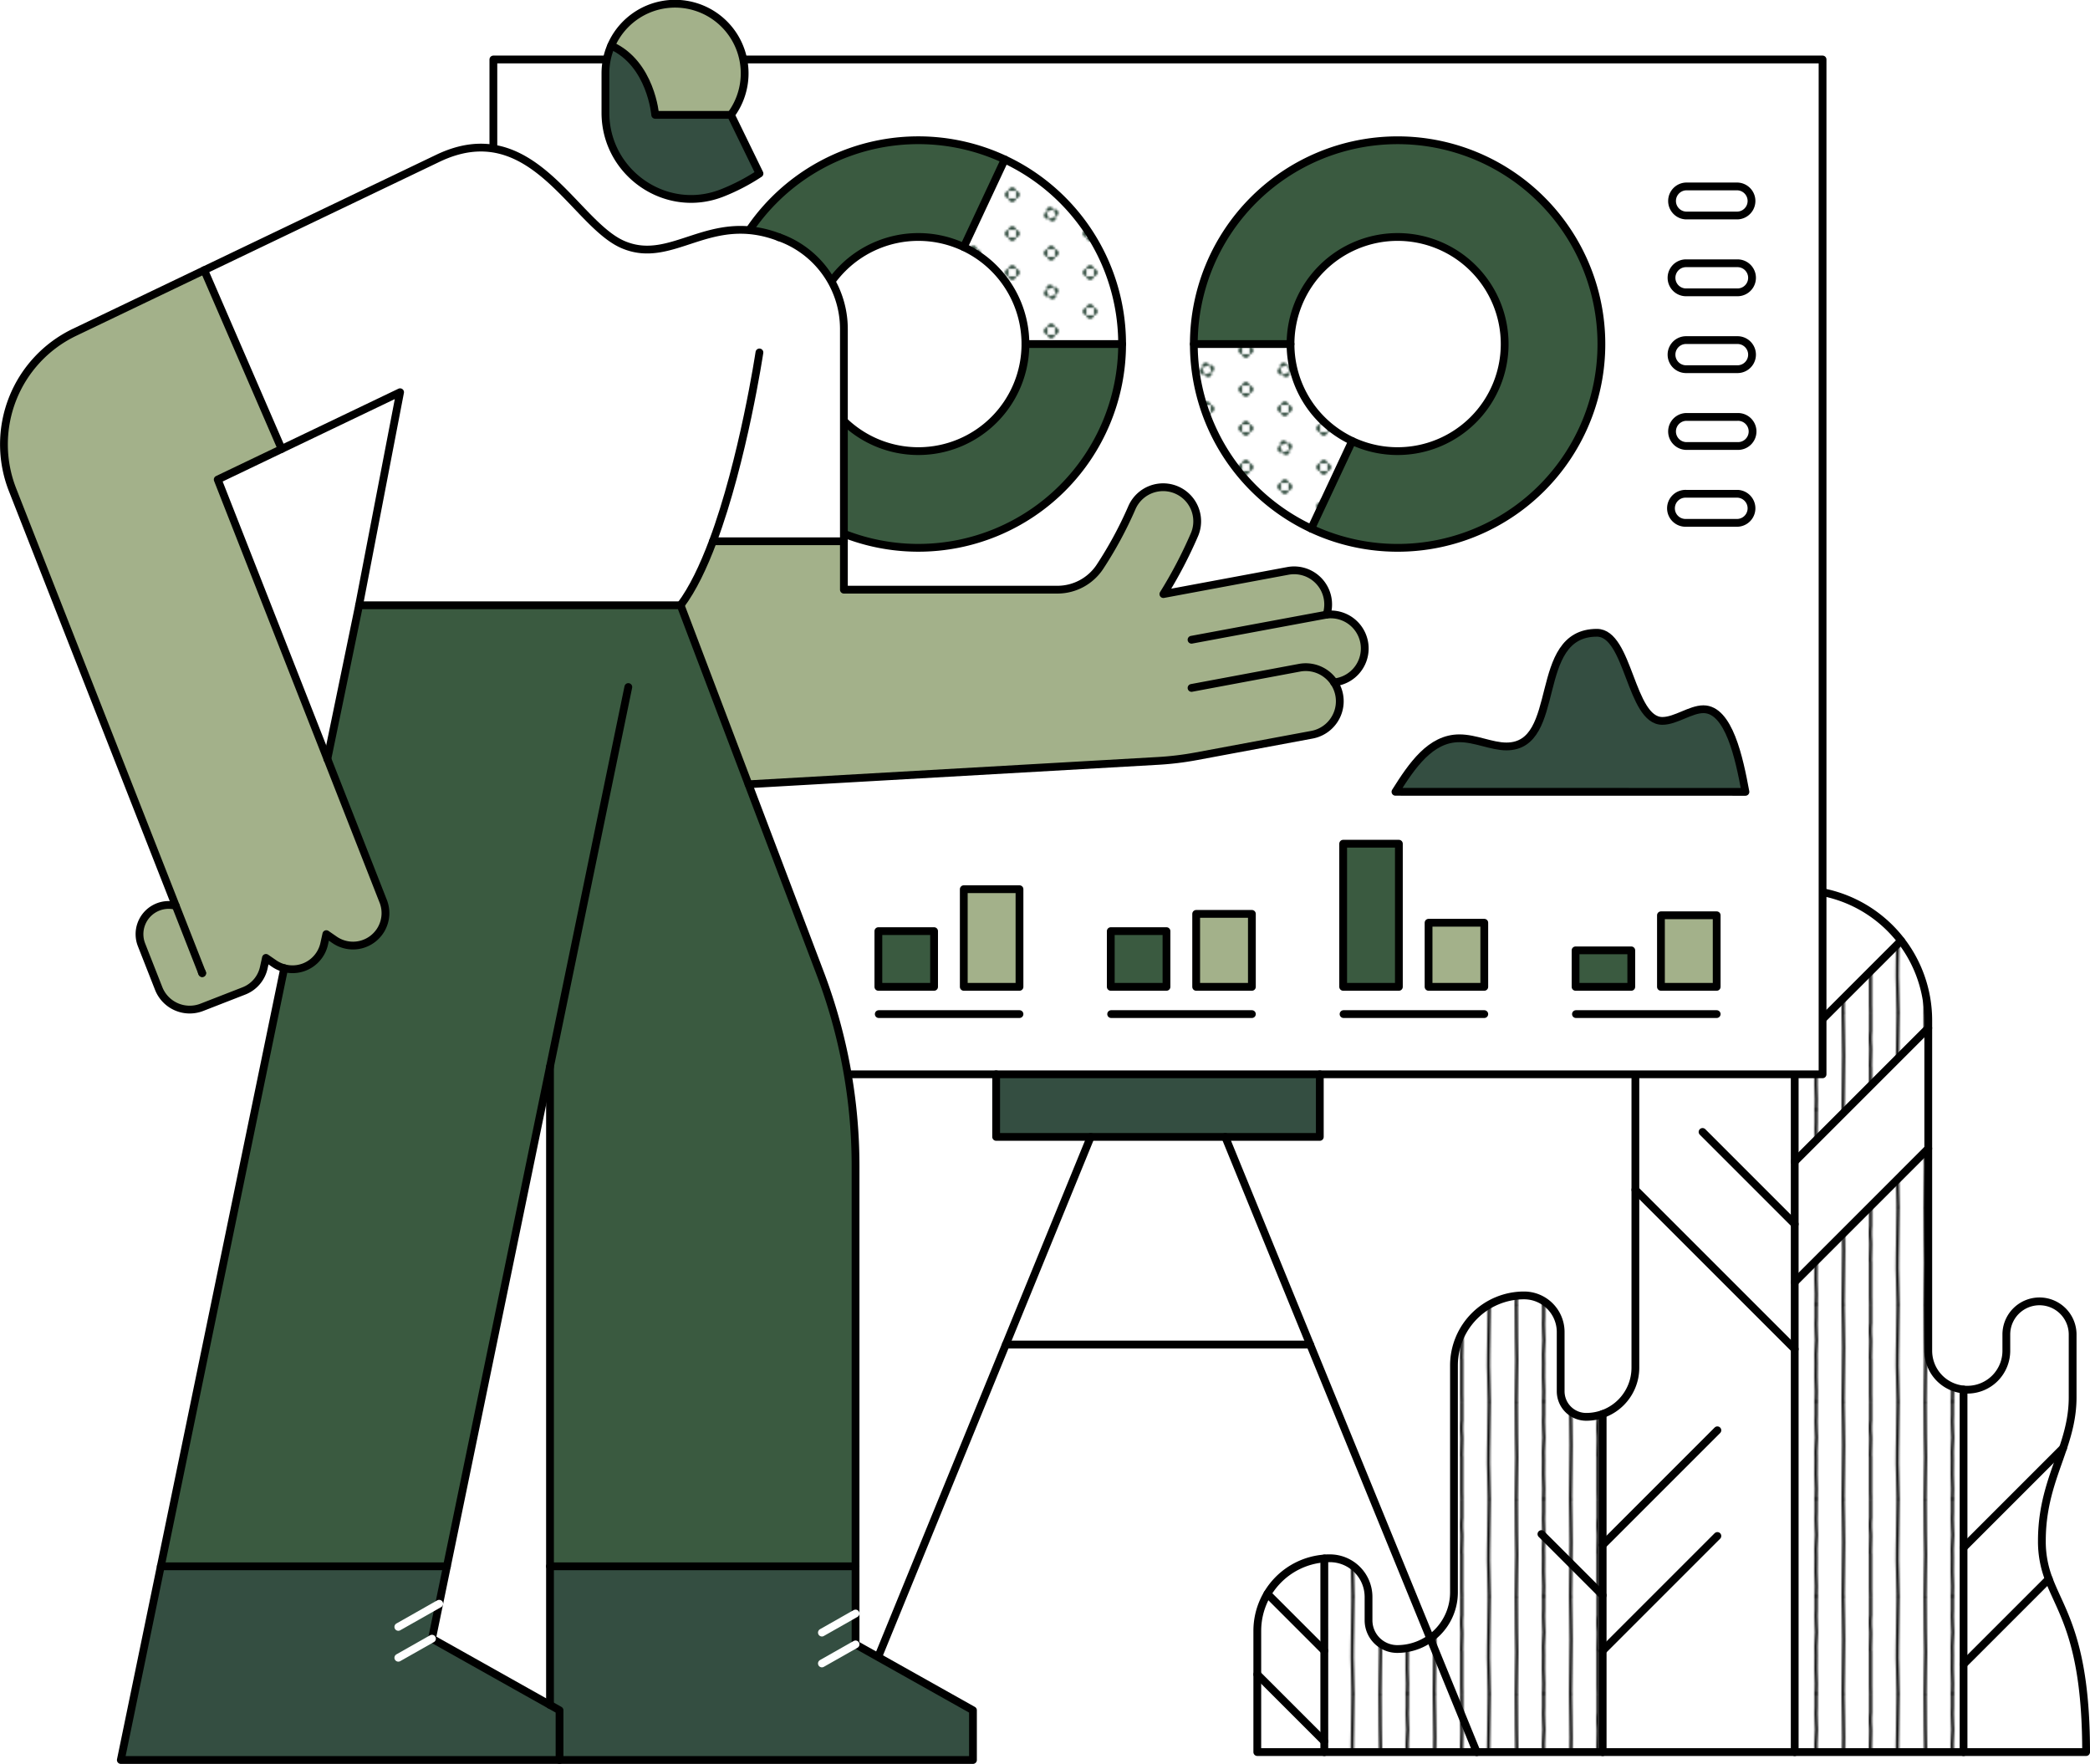 <svg xmlns="http://www.w3.org/2000/svg" xmlns:xlink="http://www.w3.org/1999/xlink" viewBox="0 0 1073.61 906.07"><defs fill="#344e41"><style>.cls-1,.cls-2,.cls-6,.cls-9{fill:none;}.cls-2,.cls-6{stroke:#000;}.cls-2,.cls-6,.cls-9{stroke-linecap:round;stroke-linejoin:round;}.cls-2{stroke-width:1.5px;}.cls-3{fill:#fff;}.cls-4{fill:url(#New_Pattern_4);}.cls-5{fill:url(#New_Pattern_3);}.cls-6,.cls-9{stroke-width:4px;}.cls-7{fill:#a3b18a;}.cls-8{fill:#3a5a40;}.cls-9{stroke:#fff;}</style><pattern id="New_Pattern_4" data-name="New Pattern 4" width="70" height="50" patternTransform="translate(0 -30)" patternUnits="userSpaceOnUse" viewBox="0 0 70 50" fill="#344e41"><rect class="cls-1" width="70" height="50" fill="#344e41"/><path class="cls-2" d="M8.89,100c-.05-7.08.29-14.17.29-21.25,0-4.32-.37-17.48-.29-28.09" fill="#344e41"/><path class="cls-2" d="M22.94,99.84c0-1.65.09-3.31.09-5,0-2.48-.21-5-.21-7.45s0-3.83.05-7.28c0-1.44-.06-2.9-.06-4.35,0-3.1.31-4.62.31-7.37,0-1.4-.27-4.94-.27-8.33q0-1.61.09-3.21V50.11" fill="#344e41"/><path class="cls-2" d="M36.74,99.84c0-9.46.33-18.09.33-27.56,0-3.7-.15-7.46-.15-11.2,0-3.35-.1-7.29-.18-10.75" fill="#344e41"/><path class="cls-2" d="M50.93,99.75c0-1.24-.07-2.75-.07-4,0-1.92,0-3.86,0-5.79,0-3.87,0-7.66,0-11.51a8.42,8.42,0,0,1-.08-1.22c0-.32.18-6.68.18-8,0-2.2-.21-3.25-.21-5.64,0-1.3.06-2.65.17-3.86,0-2.89,0-5.89,0-9.05" fill="#344e41"/><path class="cls-2" d="M65,99.71c0-8.34-.55-15.73-.36-24.06.18-8.13.16-17.71.36-25.19" fill="#344e41"/><path class="cls-2" d="M8.89,50c-.05-7.08.29-14.17.29-21.25,0-4.32-.37-17.48-.29-28.09" fill="#344e41"/><path class="cls-2" d="M22.94,49.84c0-1.65.09-3.31.09-5,0-2.48-.21-5-.21-7.45s0-3.83.05-7.28c0-1.44-.06-2.9-.06-4.35,0-3.1.31-4.62.31-7.37,0-1.4-.27-4.94-.27-8.33q0-1.6.09-3.21V.11" fill="#344e41"/><path class="cls-2" d="M36.74,49.84c0-9.46.33-18.09.33-27.56,0-3.7-.15-7.46-.15-11.2,0-3.35-.1-7.29-.18-10.75" fill="#344e41"/><path class="cls-2" d="M50.93,49.75c0-1.24-.07-2.75-.07-4,0-1.92,0-3.86,0-5.79,0-3.87,0-7.66,0-11.51a8.42,8.42,0,0,1-.08-1.22c0-.32.18-6.68.18-8,0-2.2-.21-3.25-.21-5.64,0-1.3.06-2.65.17-3.86,0-2.89,0-5.89,0-9" fill="#344e41"/><path class="cls-2" d="M65,49.71c0-8.34-.55-15.73-.36-24.06.18-8.13.16-17.71.36-25.19" fill="#344e41"/><path class="cls-2" d="M8.89,0c-.05-7.08.29-14.17.29-21.25,0-4.32-.37-17.48-.29-28.09" fill="#344e41"/><path class="cls-2" d="M22.94-.16c0-1.65.09-3.31.09-5,0-2.48-.21-5-.21-7.45s0-3.83.05-7.28c0-1.44-.06-2.9-.06-4.35,0-3.1.31-4.62.31-7.37,0-1.4-.27-4.94-.27-8.33q0-1.61.09-3.21v-6.71" fill="#344e41"/><path class="cls-2" d="M36.74-.16c0-9.46.33-18.09.33-27.56,0-3.7-.15-7.46-.15-11.2,0-3.35-.1-7.29-.18-10.75" fill="#344e41"/><path class="cls-2" d="M50.93-.25c0-1.24-.07-2.75-.07-4,0-1.92,0-3.86,0-5.79,0-3.87,0-7.66,0-11.51a8.42,8.42,0,0,1-.08-1.22c0-.32.18-6.68.18-8,0-2.2-.21-3.25-.21-5.64,0-1.3.06-2.65.17-3.86,0-2.89,0-5.89,0-9.05" fill="#344e41"/><path class="cls-2" d="M65-.29c0-8.34-.55-15.73-.36-24.06.18-8.13.16-17.71.36-25.19" fill="#344e41"/></pattern><pattern id="New_Pattern_3" data-name="New Pattern 3" width="40" height="40" patternTransform="translate(0 -30)" patternUnits="userSpaceOnUse" viewBox="0 0 40 40" fill="#344e41"><rect class="cls-1" width="40" height="40" fill="#344e41"/><path d="M36.18,30a1.9,1.9,0,0,0,1.91,1.91V28.09A1.9,1.9,0,0,0,36.18,30Z" fill="#344e41"/><path d="M40,33.82a1.9,1.9,0,0,0,1.91-1.91H38.09A1.9,1.9,0,0,0,40,33.82Z" fill="#344e41"/><path d="M40,26.18a1.9,1.9,0,0,0-1.91,1.91h3.82A1.9,1.9,0,0,0,40,26.18Z" fill="#344e41"/><path d="M16.18,40a1.9,1.9,0,0,0,1.91,1.91V38.09A1.9,1.9,0,0,0,16.18,40Z" fill="#344e41"/><path d="M21.91,38.09v3.82a1.91,1.91,0,0,0,0-3.82Z" fill="#344e41"/><path d="M20,36.18a1.9,1.9,0,0,0-1.91,1.91h3.82A1.9,1.9,0,0,0,20,36.18Z" fill="#344e41"/><path d="M1.91,28.09v3.82a1.91,1.91,0,0,0,0-3.82Z" fill="#344e41"/><path d="M36.18,10a1.9,1.9,0,0,0,1.91,1.91V8.09A1.9,1.9,0,0,0,36.18,10Z" fill="#344e41"/><path d="M40,13.82a1.9,1.9,0,0,0,1.91-1.91H38.09A1.9,1.9,0,0,0,40,13.82Z" fill="#344e41"/><path d="M40,6.18a1.9,1.9,0,0,0-1.91,1.91h3.82A1.9,1.9,0,0,0,40,6.18Z" fill="#344e41"/><path d="M18.79,16.37a1.92,1.92,0,0,0-1.21,2.42l3.63-1.21A1.92,1.92,0,0,0,18.79,16.37Z" fill="#344e41"/><path d="M22.42,21.21l-3.63,1.21a1.91,1.91,0,0,0,3.63-1.21Z" fill="#344e41"/><path d="M16.37,21.21a1.92,1.92,0,0,0,2.42,1.21l-1.21-3.63A1.92,1.92,0,0,0,16.37,21.21Z" fill="#344e41"/><path d="M23.63,18.79a1.92,1.92,0,0,0-2.42-1.21l1.21,3.63A1.92,1.92,0,0,0,23.63,18.79Z" fill="#344e41"/><path d="M1.91,8.09v3.82a1.91,1.91,0,0,0,0-3.82Z" fill="#344e41"/><path d="M20,3.82a1.9,1.9,0,0,0,1.91-1.91H18.09A1.9,1.9,0,0,0,20,3.82Z" fill="#344e41"/><path d="M0,33.82a1.9,1.9,0,0,0,1.91-1.91H-1.91A1.9,1.9,0,0,0,0,33.82Z" fill="#344e41"/><path d="M0,26.18a1.9,1.9,0,0,0-1.91,1.91H1.91A1.9,1.9,0,0,0,0,26.18Z" fill="#344e41"/><path d="M0,13.82a1.9,1.9,0,0,0,1.91-1.91H-1.91A1.9,1.9,0,0,0,0,13.82Z" fill="#344e41"/><path d="M0,6.18A1.9,1.9,0,0,0-1.91,8.09H1.91A1.9,1.9,0,0,0,0,6.18Z" fill="#344e41"/><path d="M16.18,0a1.9,1.9,0,0,0,1.91,1.91V-1.91A1.9,1.9,0,0,0,16.18,0Z" fill="#344e41"/><path d="M21.91-1.91V1.91A1.9,1.9,0,0,0,23.82,0,1.9,1.9,0,0,0,21.91-1.91Z" fill="#344e41"/></pattern></defs><g id="Layer_2" data-name="Layer 2"><g id="illustrations"><path class="cls-3" d="M1071.61,900h-63V854.89l43.78-43.77C1058.82,828.25,1071.61,842.8,1071.61,900Z" fill="#344e41"/><path class="cls-3" d="M1064.69,685.51V717.8c0,9.58-2.17,17.82-4.9,26L1008.65,795V713.8c.64.06,1.28.09,1.93.09a20,20,0,0,0,20.05-20v-8.34a17,17,0,0,1,34.06,0Z" fill="#344e41"/><path class="cls-3" d="M1008.65,795l51.14-51.14c-4.64,13.92-10.9,27.7-10.9,47.7a53.48,53.48,0,0,0,3.54,19.6l-43.78,43.77Z" fill="#344e41"/><path class="cls-3" d="M1008.65,854.89V900H921.92V658.58L990.53,590V693.85a20,20,0,0,0,18.12,19.95Z" fill="#344e41"/><path class="cls-3" d="M823.27,819.48V900h-143V800.56c1-.07,1.9-.11,2.86-.11A19.87,19.87,0,0,1,703,820.31v12a14.75,14.75,0,0,0,14.74,14.75,29.12,29.12,0,0,0,29.12-29.13V701.45a36,36,0,0,1,36-36,18.81,18.81,0,0,1,18.81,18.81v30.44a13.13,13.13,0,0,0,13.12,13.13,25.17,25.17,0,0,0,8.45-1.45Z" fill="#344e41"/><path class="cls-3" d="M990.53,524.21v3.85l-68.61,68.61V537.83l54.64-54.63A66.92,66.92,0,0,1,990.53,524.21Z" fill="#344e41"/><path class="cls-4" d="M1008.65,854.89V900H921.92V658.58L990.53,590V693.85a20,20,0,0,0,18.12,19.95Z" fill="#344e41"/><path class="cls-4" d="M823.27,819.48V900h-143V800.56c1-.07,1.9-.11,2.86-.11A19.87,19.87,0,0,1,703,820.31v12a14.75,14.75,0,0,0,14.74,14.75,29.12,29.12,0,0,0,29.12-29.13V701.45a36,36,0,0,1,36-36,18.81,18.81,0,0,1,18.81,18.81v30.44a13.13,13.13,0,0,0,13.12,13.13,25.17,25.17,0,0,0,8.45-1.45Z" fill="#344e41"/><path class="cls-5" d="M662.93,176.73a55,55,0,0,0,31.67,49.82h0l-21.06,45a104.66,104.66,0,0,1-60.28-94.81Z" fill="#344e41"/><path class="cls-5" d="M576.42,176.73H526.75a55,55,0,0,0-31.67-49.83l21.06-45A104.67,104.67,0,0,1,576.42,176.73Z" fill="#344e41"/><polygon class="cls-3" points="990.53 528.06 990.53 589.96 921.92 658.58 921.92 596.67 990.53 528.06" fill="#344e41"/><path class="cls-4" d="M990.53,524.21v3.85l-68.61,68.61V537.83l54.64-54.63A66.92,66.92,0,0,1,990.53,524.21Z" fill="#344e41"/><path class="cls-3" d="M976.56,483.2l-54.64,54.63V457.06h1.46A67,67,0,0,1,976.56,483.2Z" fill="#344e41"/><path class="cls-3" d="M823.27,847.93V726.35a25.27,25.27,0,0,0,16.81-23.81V611.17L921.92,693V900H823.27Z" fill="#344e41"/><path class="cls-3" d="M921.92,628.79V693l-81.84-81.84v-87a67.16,67.16,0,0,1,67.16-67.15h14.68Z" fill="#344e41"/><polygon class="cls-3" points="680.27 894.49 680.27 900.04 645.86 900.04 645.86 860.09 680.27 894.49" fill="#344e41"/><path class="cls-3" d="M680.27,847.93v46.56l-34.41-34.4V837.72a36.9,36.9,0,0,1,5.21-19Z" fill="#344e41"/><path class="cls-3" d="M680.27,800.56v47.37l-29.2-29.2a37.26,37.26,0,0,1,29.2-18.17Z" fill="#344e41"/><path class="cls-6" d="M645.86,860.09V900h425.75c0-57.24-12.8-71.79-19.18-88.92a53.48,53.48,0,0,1-3.54-19.6c0-20,6.26-33.78,10.9-47.7,2.73-8.2,4.9-16.44,4.9-26V685.51a17,17,0,0,0-34.06,0v8.34a20,20,0,0,1-20.05,20c-.65,0-1.29,0-1.93-.09a20,20,0,0,1-18.12-19.95V524.21a67.14,67.14,0,0,0-67.15-67.15H907.24a67.16,67.16,0,0,0-67.16,67.15V702.54a25.24,25.24,0,0,1-25.26,25.26,13.13,13.13,0,0,1-13.12-13.13V684.23a18.81,18.81,0,0,0-18.81-18.81,36,36,0,0,0-36,36V817.93a29.12,29.12,0,0,1-29.12,29.13A14.75,14.75,0,0,1,703,832.31v-12a19.87,19.87,0,0,0-19.87-19.86c-1,0-1.91,0-2.86.11a37.29,37.29,0,0,0-34.41,37.16Z" fill="#344e41"/><line class="cls-6" x1="680.27" y1="800.56" x2="680.27" y2="900.04" fill="#344e41"/><line class="cls-6" x1="823.27" y1="726.35" x2="823.27" y2="900.04" fill="#344e41"/><line class="cls-6" x1="921.92" y1="900.04" x2="921.92" y2="457.06" fill="#344e41"/><line class="cls-6" x1="1008.65" y1="713.8" x2="1008.65" y2="900.04" fill="#344e41"/><line class="cls-6" x1="680.27" y1="847.93" x2="651.06" y2="818.72" fill="#344e41"/><line class="cls-6" x1="823.27" y1="819.48" x2="791.81" y2="788.02" fill="#344e41"/><line class="cls-6" x1="823.27" y1="847.93" x2="882.2" y2="789" fill="#344e41"/><line class="cls-6" x1="823.27" y1="793.64" x2="882.2" y2="734.71" fill="#344e41"/><line class="cls-6" x1="921.92" y1="658.58" x2="990.53" y2="589.96" fill="#344e41"/><line class="cls-6" x1="1008.65" y1="794.96" x2="1059.79" y2="743.82" fill="#344e41"/><line class="cls-6" x1="1008.65" y1="854.89" x2="1052.43" y2="811.12" fill="#344e41"/><line class="cls-6" x1="921.92" y1="596.67" x2="990.53" y2="528.06" fill="#344e41"/><line class="cls-6" x1="921.92" y1="537.83" x2="976.56" y2="483.2" fill="#344e41"/><line class="cls-6" x1="921.92" y1="693.01" x2="840.08" y2="611.17" fill="#344e41"/><line class="cls-6" x1="921.92" y1="628.79" x2="874.58" y2="581.45" fill="#344e41"/><line class="cls-6" x1="680.27" y1="894.49" x2="645.86" y2="860.09" fill="#344e41"/><path class="cls-3" d="M673.54,271.54a104.69,104.69,0,1,0-60.28-94.81A104.1,104.1,0,0,0,673.54,271.54Zm262.69-241v521.3H253.44V30.55ZM900,103.23a7.46,7.46,0,0,0-7.47-7.46H866.11a7.47,7.47,0,0,0,0,14.93h26.42a7.48,7.48,0,0,0,7.47-7.47Zm0,39.47a7.47,7.47,0,0,0-7.47-7.47H866.11a7.47,7.47,0,0,0,0,14.94h26.42A7.48,7.48,0,0,0,900,142.7Zm0,39.47a7.46,7.46,0,0,0-7.47-7.47H866.11a7.47,7.47,0,0,0,0,14.94h26.42a7.48,7.48,0,0,0,7.47-7.47Zm0,39.47a7.46,7.46,0,0,0-7.47-7.47H866.11a7.47,7.47,0,0,0,0,14.93h26.42a7.46,7.46,0,0,0,7.47-7.46Zm0,39.46a7.46,7.46,0,0,0-7.47-7.46H866.11a7.47,7.47,0,0,0,0,14.93h26.42A7.48,7.48,0,0,0,900,261.1ZM716.83,406.73H896.61c-3.19-17.32-8.51-42.45-21.58-42.45-6.61,0-14.26,6-21.09,6-16.41,0-17.19-45.27-33.62-45.27-33.94,0-17.13,58.39-46.5,58.39-7.61,0-15.88-4.19-24.14-4.19C734.88,379.24,725.36,393.18,716.83,406.73Zm165,100.19V470.16H853.21v36.76Zm-43.87,0V488.18H809.35v18.74Zm-75.51,0V474H733.84v32.93Zm-43.87,0V433.4H690v73.52Zm-75.51,0V469.44H614.46v37.48Zm-43.87,0V478.3H570.59v28.62ZM471.75,281.4A104.68,104.68,0,1,0,367.07,176.73,104.67,104.67,0,0,0,471.75,281.4Zm52,225.52V456.76H495.08v50.16Zm-43.87,0V478.3H451.21v28.62Z" fill="#344e41"/><path class="cls-3" d="M892.53,95.77a7.47,7.47,0,0,1,0,14.93H866.11a7.47,7.47,0,0,1,0-14.93Z" fill="#344e41"/><path class="cls-3" d="M892.53,135.23a7.47,7.47,0,0,1,0,14.94H866.11a7.47,7.47,0,0,1,0-14.94Z" fill="#344e41"/><path class="cls-3" d="M892.53,174.7a7.47,7.47,0,0,1,0,14.94H866.11a7.47,7.47,0,0,1,0-14.94Z" fill="#344e41"/><path class="cls-3" d="M892.53,214.17a7.47,7.47,0,1,1,0,14.93H866.11a7.47,7.47,0,0,1,0-14.93Z" fill="#344e41"/><path class="cls-3" d="M892.53,253.64a7.47,7.47,0,0,1,0,14.93H866.11a7.47,7.47,0,1,1,0-14.93Z" fill="#344e41"/><path d="M896.61,406.73H716.83c8.53-13.55,18-27.49,32.85-27.49,8.26,0,16.53,4.19,24.14,4.19,29.37,0,12.56-58.39,46.5-58.39,16.43,0,17.21,45.27,33.62,45.27,6.83,0,14.48-6,21.09-6C888.1,364.28,893.42,389.41,896.61,406.73Z" fill="#344e41"/><rect class="cls-7" x="853.21" y="470.16" width="28.63" height="36.76" fill="#344e41"/><rect class="cls-8" x="809.35" y="488.18" width="28.62" height="18.74" fill="#344e41"/><rect class="cls-7" x="733.84" y="473.99" width="28.62" height="32.93" fill="#344e41"/><path class="cls-3" d="M717.93,121.72a55,55,0,1,1-55,55A55,55,0,0,1,717.93,121.72Z" fill="#344e41"/><rect class="cls-8" x="689.97" y="433.4" width="28.62" height="73.52" fill="#344e41"/><rect x="511.71" y="551.85" width="166.26" height="32.15" fill="#344e41"/><path class="cls-3" d="M662.93,176.73a55,55,0,0,0,31.67,49.82h0l-21.06,45a104.66,104.66,0,0,1-60.28-94.81Z" fill="#344e41"/><path class="cls-3" d="M576.42,176.73H526.75a55,55,0,0,0-31.67-49.83l21.06-45A104.67,104.67,0,0,1,576.42,176.73Z" fill="#344e41"/><path class="cls-5" d="M662.93,176.73a55,55,0,0,0,31.67,49.82h0l-21.06,45a104.66,104.66,0,0,1-60.28-94.81Z" fill="#344e41"/><rect class="cls-7" x="614.46" y="469.44" width="28.62" height="37.48" fill="#344e41"/><path class="cls-8" d="M613.26,176.73a104.62,104.62,0,1,1,60.28,94.81l21.06-45h0a55,55,0,1,0-31.67-49.82Z" fill="#344e41"/><rect class="cls-8" x="570.59" y="478.3" width="28.62" height="28.62" fill="#344e41"/><path class="cls-5" d="M576.42,176.73H526.75a55,55,0,0,0-31.67-49.83l21.06-45A104.67,104.67,0,0,1,576.42,176.73Z" fill="#344e41"/><path class="cls-8" d="M526.75,176.73h49.67a104.62,104.62,0,1,1-60.28-94.82l-21.06,45a55,55,0,1,0,31.67,49.83Z" fill="#344e41"/><rect class="cls-7" x="495.08" y="456.76" width="28.62" height="50.16" fill="#344e41"/><path class="cls-3" d="M495.08,126.9a55,55,0,1,1-23.33-5.18A55,55,0,0,1,495.08,126.9Z" fill="#344e41"/><rect class="cls-8" x="451.21" y="478.3" width="28.62" height="28.62" fill="#344e41"/><polygon class="cls-6" points="511.71 551.85 253.44 551.85 253.44 30.55 936.23 30.55 936.23 551.85 511.71 551.85" fill="#344e41"/><path class="cls-6" d="M576.42,176.73A104.68,104.68,0,1,0,471.75,281.4,104.7,104.7,0,0,0,576.42,176.73Z" fill="#344e41"/><path class="cls-6" d="M526.75,176.73a55,55,0,1,0-55,55A55,55,0,0,0,526.75,176.73Z" fill="#344e41"/><line class="cls-6" x1="576.42" y1="176.73" x2="526.75" y2="176.73" fill="#344e41"/><line class="cls-6" x1="495.08" y1="126.9" x2="516.14" y2="81.91" fill="#344e41"/><path class="cls-6" d="M613.26,176.73A104.68,104.68,0,1,0,717.93,72.05,104.7,104.7,0,0,0,613.26,176.73Z" fill="#344e41"/><path class="cls-6" d="M662.93,176.73a55,55,0,1,0,55-55A55,55,0,0,0,662.93,176.73Z" fill="#344e41"/><line class="cls-6" x1="613.26" y1="176.73" x2="662.93" y2="176.73" fill="#344e41"/><polyline class="cls-6" points="694.6 226.56 673.54 271.54 673.54 271.55" fill="#344e41"/><path class="cls-6" d="M892.53,110.7H866.11a7.47,7.47,0,0,1,0-14.93h26.42a7.47,7.47,0,0,1,0,14.93Z" fill="#344e41"/><path class="cls-6" d="M892.53,150.17H866.11a7.47,7.47,0,0,1,0-14.94h26.42a7.47,7.47,0,0,1,0,14.94Z" fill="#344e41"/><path class="cls-6" d="M892.53,189.64H866.11a7.47,7.47,0,0,1,0-14.94h26.42a7.47,7.47,0,0,1,0,14.94Z" fill="#344e41"/><path class="cls-6" d="M892.53,229.1H866.11a7.47,7.47,0,0,1,0-14.93h26.42a7.47,7.47,0,1,1,0,14.93Z" fill="#344e41"/><path class="cls-6" d="M892.53,268.57H866.11a7.47,7.47,0,1,1,0-14.93h26.42a7.47,7.47,0,0,1,0,14.93Z" fill="#344e41"/><path class="cls-6" d="M716.83,406.73c8.53-13.55,18-27.49,32.85-27.49,8.26,0,16.53,4.19,24.14,4.19,29.37,0,12.56-58.39,46.5-58.39,16.43,0,17.21,45.27,33.62,45.27,6.83,0,14.48-6,21.09-6,13.07,0,18.39,25.13,21.58,42.45Z" fill="#344e41"/><rect class="cls-6" x="451.21" y="478.3" width="28.62" height="28.62" fill="#344e41"/><rect class="cls-6" x="495.08" y="456.76" width="28.62" height="50.16" fill="#344e41"/><line class="cls-6" x1="451.41" y1="520.92" x2="523.7" y2="520.92" fill="#344e41"/><rect class="cls-6" x="570.59" y="478.3" width="28.62" height="28.62" fill="#344e41"/><rect class="cls-6" x="614.46" y="469.44" width="28.62" height="37.48" fill="#344e41"/><line class="cls-6" x1="570.79" y1="520.92" x2="643.08" y2="520.92" fill="#344e41"/><rect class="cls-6" x="689.97" y="433.4" width="28.62" height="73.52" fill="#344e41"/><rect class="cls-6" x="733.84" y="473.99" width="28.62" height="32.93" fill="#344e41"/><line class="cls-6" x1="690.17" y1="520.92" x2="762.46" y2="520.92" fill="#344e41"/><rect class="cls-6" x="809.35" y="488.18" width="28.62" height="18.74" fill="#344e41"/><rect class="cls-6" x="853.21" y="470.16" width="28.63" height="36.76" fill="#344e41"/><line class="cls-6" x1="809.55" y1="520.92" x2="881.84" y2="520.92" fill="#344e41"/><polyline class="cls-6" points="677.97 551.85 677.97 584 511.71 584 511.71 551.85" fill="#344e41"/><line class="cls-6" x1="560.28" y1="584" x2="431.1" y2="900.04" fill="#344e41"/><line class="cls-6" x1="629.4" y1="584" x2="758.58" y2="900.04" fill="#344e41"/><line class="cls-6" x1="516.69" y1="690.66" x2="672.99" y2="690.66" fill="#344e41"/><path class="cls-7" d="M681.45,315.73a17.5,17.5,0,0,1,5.4,34.56l-1.52.29a17.51,17.51,0,0,1-11.39,26.87l-59.39,11.06a155.64,155.64,0,0,1-19.72,2.39l-210.31,12-34.89-92c6.21-8.27,11.75-19.9,16.59-32.84H433.5v24.87H543.21A26.18,26.18,0,0,0,565,291.19,201.69,201.69,0,0,0,581.35,261a17.5,17.5,0,0,1,32.27,13.56,231.33,231.33,0,0,1-16,30.61l63.94-11.91a17.5,17.5,0,0,1,19.9,22.45Z" fill="#344e41"/><polygon points="439.49 828.82 439.49 844.68 499.8 878.54 499.8 904.07 287.43 904.07 287.43 878.54 282.53 875.79 282.53 804.58 439.49 804.58 439.49 828.82" fill="#344e41"/><path class="cls-8" d="M282.53,547.91,229.58,804.58H82.6L146,497.35a16.67,16.67,0,0,0,20.55-12.54l1.09-4.94,4.17,2.88A16.68,16.68,0,0,0,197,463.33l-28.8-73.41h0l16.31-79H349.63L421.37,500.1A279.06,279.06,0,0,1,439.49,599V804.58h-157Z" fill="#344e41"/><path class="cls-3" d="M366.22,278c-4.84,12.94-10.38,24.57-16.59,32.84H184.46l21.06-109.4-60.85,29.14L104.9,138.79l120-57.46c48.38-23.17,69.83,33.52,95.27,44.35s44.31-17.44,80-3.83l.13.05A50,50,0,0,1,433.5,169V278Z" fill="#344e41"/><path d="M375.46,59l14.65,30.1a104.22,104.22,0,0,1-19.22,10C342.09,110.46,311,88.85,311,57.9V37.76a35.6,35.6,0,0,1,3-14.32C334.47,32.69,336.57,59,336.57,59h38.89Z" fill="#344e41"/><path class="cls-7" d="M382.41,35.58a35.67,35.67,0,0,1-7,23.44H336.57S334.47,32.69,314,23.44a35.76,35.76,0,0,1,68.46,12.14Z" fill="#344e41"/><polygon points="221.91 841.75 287.43 878.54 287.43 904.07 62.07 904.07 82.6 804.58 229.58 804.58 221.91 841.75" fill="#344e41"/><polygon class="cls-3" points="282.53 804.58 282.53 875.79 221.91 841.75 282.53 547.91 282.53 804.58" fill="#344e41"/><polygon class="cls-3" points="144.67 230.62 205.52 201.48 168.15 389.91 111.84 246.34 144.67 230.62" fill="#344e41"/><path class="cls-7" d="M90.29,465.28,6.38,251.42a63.82,63.82,0,0,1,31.71-80.63l66.81-32,39.77,91.83-32.83,15.72,56.31,143.57h0L197,463.33a16.68,16.68,0,0,1-25.15,19.42l-4.17-2.88-1.09,4.94A16.67,16.67,0,0,1,140.78,495l-4.17-2.88L135.52,497A16.64,16.64,0,0,1,125.34,509l-21.65,8.52a17.14,17.14,0,0,1-22.13-9.55l-8.88-22.59a15,15,0,0,1,17.58-20Zm13.52,34.46-.14-.36.06.16A1.19,1.19,0,0,1,103.81,499.74Z" fill="#344e41"/><path class="cls-3" d="M103.67,499.38l.14.36a1.19,1.19,0,0,0-.08-.2Z" fill="#344e41"/><line class="cls-6" x1="282.53" y1="547.91" x2="282.53" y2="875.79" fill="#344e41"/><line class="cls-6" x1="82.6" y1="804.58" x2="229.57" y2="804.58" fill="#344e41"/><line class="cls-6" x1="282.53" y1="804.58" x2="439.49" y2="804.58" fill="#344e41"/><polyline class="cls-6" points="287.43 904.07 287.43 878.54 221.91 841.75 282.53 547.91 282.53 547.9 322.76 352.91" fill="#344e41"/><path class="cls-6" d="M168.15,389.91l16.31-79H349.63L421.37,500.1A279.06,279.06,0,0,1,439.49,599V844.68l60.31,33.86v25.53H62.07L146,497.35" fill="#344e41"/><path class="cls-6" d="M349.63,310.88c6.21-8.27,11.75-19.9,16.59-32.84,15.6-41.71,23.89-97,23.89-97" fill="#344e41"/><path class="cls-6" d="M90.26,465.29a15,15,0,0,0-17.58,20l8.88,22.59a17.14,17.14,0,0,0,22.13,9.55L125.34,509A16.64,16.64,0,0,0,135.52,497l1.09-4.95,4.17,2.88a16.67,16.67,0,0,0,25.76-10.14l1.09-4.94,4.17,2.88A16.68,16.68,0,0,0,197,463.33l-28.8-73.41h0L111.84,246.34l93.68-44.86-21.06,109.4" fill="#344e41"/><line class="cls-6" x1="144.67" y1="230.62" x2="104.9" y2="138.79" fill="#344e41"/><path class="cls-6" d="M612.08,353.37,667.53,343a17.5,17.5,0,0,1,6.41,34.41l-59.39,11.06a155.64,155.64,0,0,1-19.72,2.39l-210.31,12" fill="#344e41"/><path class="cls-6" d="M103.89,499.93l-.08-.19a1.19,1.19,0,0,0-.08-.2l-.06-.16" fill="#344e41"/><path class="cls-6" d="M400.14,121.85c-35.66-13.61-54.62,14.62-80,3.83S273.28,58.16,224.9,81.33L38.09,170.79A63.82,63.82,0,0,0,6.38,251.42l97.43,248.32" fill="#344e41"/><line class="cls-6" x1="366.22" y1="278.04" x2="433.5" y2="278.04" fill="#344e41"/><path class="cls-6" d="M400.14,121.85l.13.05A50,50,0,0,1,433.5,169v133.9H543.21A26.18,26.18,0,0,0,565,291.19,201.69,201.69,0,0,0,581.35,261a17.5,17.5,0,0,1,32.27,13.56,231.33,231.33,0,0,1-16,30.61l63.94-11.91a17.5,17.5,0,0,1,19.9,22.45" fill="#344e41"/><path class="cls-6" d="M612.08,328.62s69-12.85,69.37-12.89a17.5,17.5,0,0,1,5.4,34.56l-1.52.29" fill="#344e41"/><path class="cls-6" d="M375.46,59H336.57S334.47,32.69,314,23.44" fill="#344e41"/><path class="cls-6" d="M375.46,59h0A35.76,35.76,0,1,0,311,37.76V57.9c0,30.95,31.12,52.56,59.92,41.24a104.22,104.22,0,0,0,19.22-10Z" fill="#344e41"/><line class="cls-9" x1="221.91" y1="841.75" x2="204.61" y2="851.55" fill="#344e41"/><line class="cls-9" x1="225.61" y1="823.8" x2="204.61" y2="835.7" fill="#344e41"/><line class="cls-9" x1="439.49" y1="844.68" x2="422.2" y2="854.48" fill="#344e41"/><line class="cls-9" x1="439.49" y1="828.82" x2="422.2" y2="838.63" fill="#344e41"/></g></g></svg>